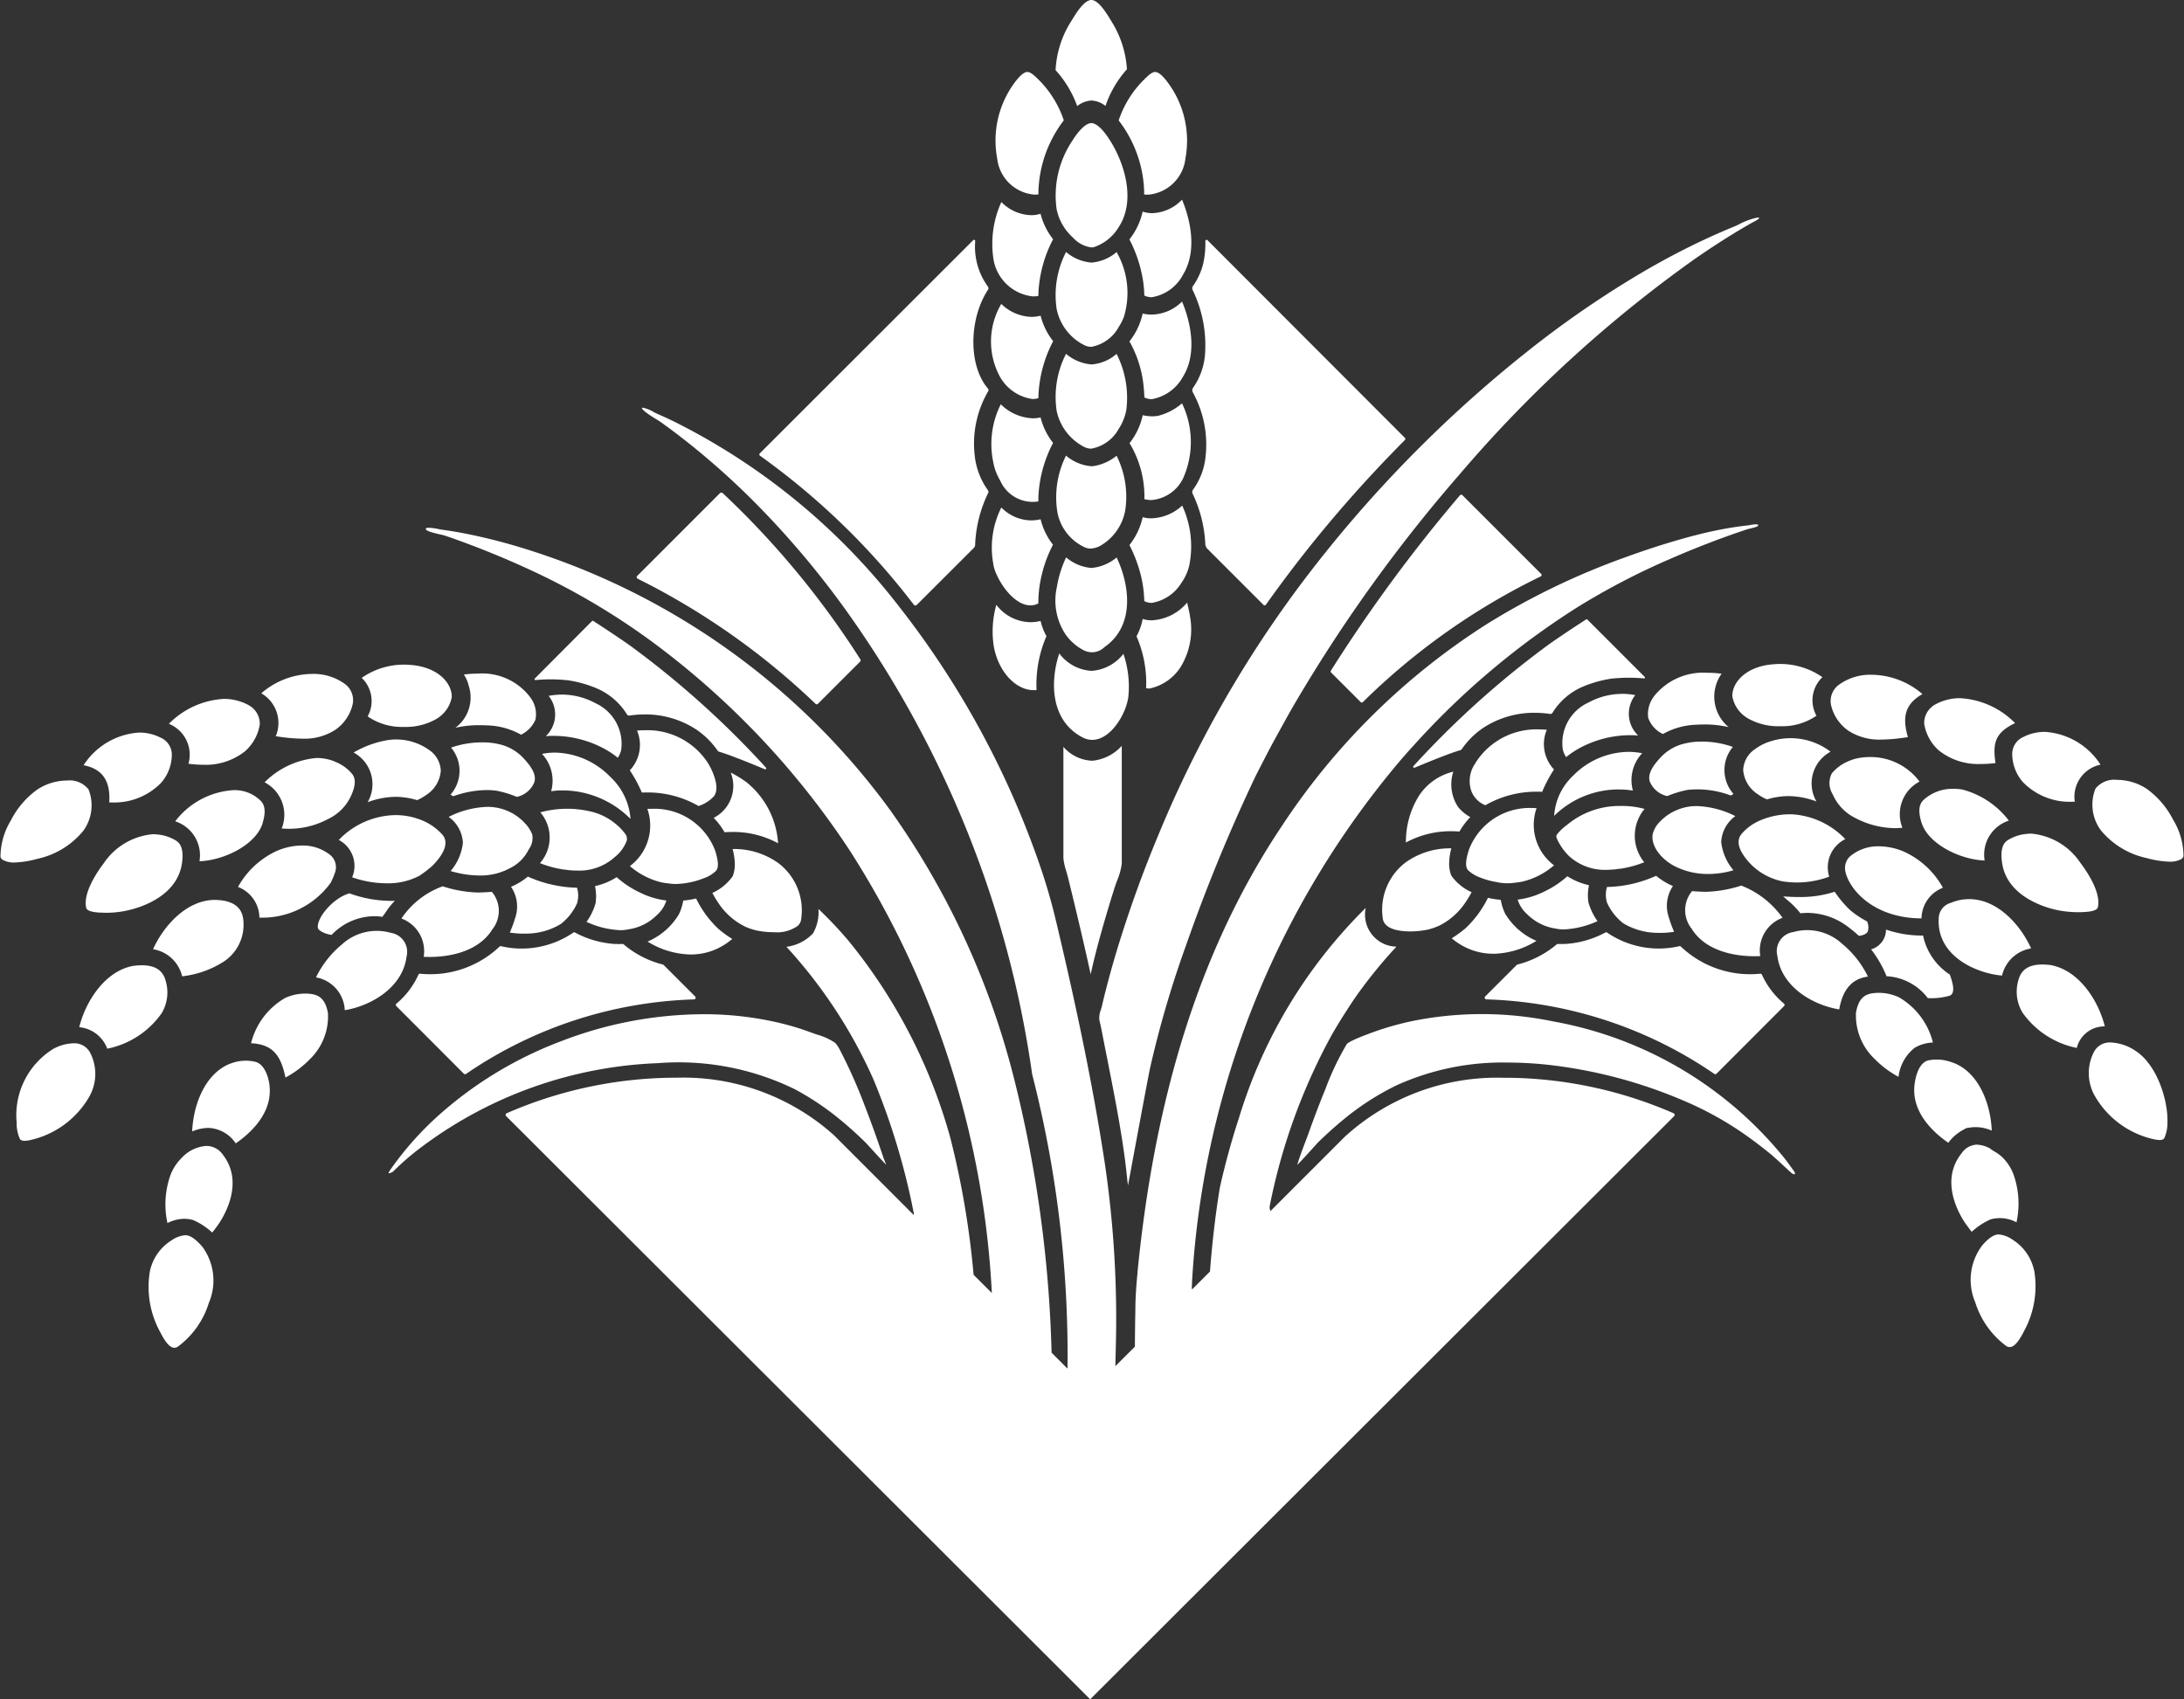 <svg xmlns="http://www.w3.org/2000/svg" width="141.377" height="110.01" viewBox="0 0 141.377 110.01">
  <rect x="0" y="0" width="141.377" height="110.01" fill="#333333" stroke="none"/>
  <g id="今益稲荷神社_社紋_白" transform="translate(70.688 55.005)">
    <path id="パス_488620" data-name="パス 488620" d="M84.424,37.532a82.533,82.533,0,0,1,14.348-14.7,64.7,64.7,0,0,1,7.785-5.346c1.293-.748,2.586-1.423,3.844-2.007.612-.286,1.241-.56,1.87-.817.062-.025.159-.071.275-.126a4.36,4.36,0,0,1,1.24-.454c.049,0,.066.01.07.014l.025.018c-.014.036-.085.113-.4.269l-.075.04c-.377.213-.77.446-1.167.688-.83.507-1.691,1.069-2.558,1.673A83.588,83.588,0,0,0,94.524,30.664,98.666,98.666,0,0,0,83.716,45.715c-.334.576-1.337,2.395-1.542,2.79-.344.662-.832,1.609-.912,1.772a110.69,110.69,0,0,0-4.508,10.985,66.489,66.489,0,0,0-2.31,7.9c-.093.417-.675,3.546-1.1,5.832-.126.679-.239,1.293-.327,1.752-.04-.328-.077-.658-.1-.89-.016-.141-.027-.246-.033-.294-.1-.85-.23-1.714-.387-2.64-.254-1.508-.556-3.032-.849-4.506q-.109-.543-.215-1.087l-.055-.284c-.064-.331-.129-.673-.213-1a1.422,1.422,0,0,1,.1-.677c.025-.087.051-.171.067-.246.093-.4.193-.811.3-1.213.194-.76.41-1.532.659-2.359a79.111,79.111,0,0,1,2.76-7.654A74.162,74.162,0,0,1,84.424,37.532Zm31.161,37.54a24.887,24.887,0,0,0-15.041-8.946,22.714,22.714,0,0,0-9.205-.007,19.24,19.24,0,0,0-2.3.648l-.071.026c-1.435.513-1.737.726-1.791.808a17.945,17.945,0,0,0-1.4,2.958l-.1.239c-.335.831-.663,1.7-1,2.652-.011.033-.041.109-.081.215-.148.387-.485,1.263-.621,1.751.264-.265.664-.705.962-1.035.183-.2.314-.347.362-.4.589-.58,1.188-1.115,1.777-1.593A17.119,17.119,0,0,1,90.4,70.264a16.6,16.6,0,0,1,7.19-1.475,24.668,24.668,0,0,1,2.466.128,31.028,31.028,0,0,1,8.723,2.251,21.928,21.928,0,0,1,3.854,2.059c.637.431,1.282.915,1.974,1.476.19.156.58.515.893.805.215.2.4.372.461.422a.356.356,0,0,0,.185.089h0a.08.08,0,0,0,.057-.029.486.486,0,0,0-.082-.183C116.083,75.751,115.738,75.274,115.585,75.073Zm-64.217-4.6a17.645,17.645,0,0,1,3.022,2.016c.552.454,1.109.954,1.651,1.489.048.048.178.19.358.39.287.316.7.766.965,1.036-.04-.111-.086-.226-.122-.313-.029-.071-.051-.128-.06-.157-.113-.342-.23-.684-.349-1.023-.283-.809-.573-1.6-.864-2.347a33.318,33.318,0,0,0-1.651-3.691,2.55,2.55,0,0,0-.246-.351,3.9,3.9,0,0,0-1.165-.537l-.287-.1-.085-.03c-.276-.1-.565-.205-.849-.294-.44-.138-.9-.262-1.355-.368a21.337,21.337,0,0,0-4.6-.532h-.16a25.751,25.751,0,0,0-9.267,1.754,25.263,25.263,0,0,0-7.808,4.7,20.58,20.58,0,0,0-3.244,3.639.517.517,0,0,0-.1.205h.01a.569.569,0,0,0,.358-.186,16.783,16.783,0,0,1,1.839-1.568l.019-.015A27.211,27.211,0,0,1,42.6,68.827,17.085,17.085,0,0,1,51.368,70.476Zm17.75-13.733c.148.591.3,1.225.5,2.056.329,1.377.675,2.837.984,4.281.519-2.4,1.534-5.553,1.543-5.586.049-.157.109-.323.17-.483a4.358,4.358,0,0,0,.3-1.089V48.285a2.952,2.952,0,0,1-1.9.964,2.594,2.594,0,0,1-1.878-.9v7.208a3.892,3.892,0,0,0,.182.834C69.053,56.506,69.088,56.625,69.118,56.743ZM66.688,40.28a2.831,2.831,0,0,1-2.193-1.125,6.357,6.357,0,0,0-.168,2.666c.286,1.631,1.4,2.86,2.6,2.86q.086,0,.172-.008a7.851,7.851,0,0,1,.641-3.487,3.729,3.729,0,0,1-.379-.986A2.961,2.961,0,0,1,66.688,40.28Zm7.863-.122a1.973,1.973,0,0,1-.582-.086,3.8,3.8,0,0,1-.4,1.121,7.527,7.527,0,0,1,.622,3.355.887.887,0,0,0,.219.026,3.156,3.156,0,0,0,2.025-1.409,4.656,4.656,0,0,0,.6-3.248c-.033-.238-.137-.69-.189-.906A3.194,3.194,0,0,1,74.551,40.158Zm-4.476,7.579a1.348,1.348,0,0,0,.627.161c1.2,0,2.2-1.681,2.34-2.794a6.571,6.571,0,0,0-.32-2.774,2.852,2.852,0,0,1-2.072,1.1A2.8,2.8,0,0,1,68.569,42.3C67.962,44.143,68,46.653,70.075,47.737ZM67.36,33.616a2.6,2.6,0,0,1-.61.074,2.751,2.751,0,0,1-1.93-.835,5.789,5.789,0,0,0-.511,3.7l0,.029,0,.012-.012,0,.014,0h0l.005.025c.193.9,1.255,2.569,2.388,2.569a1.119,1.119,0,0,0,.511-.124,7.645,7.645,0,0,1,.267-2.027l0-.016a8.376,8.376,0,0,1,.681-1.758A4.364,4.364,0,0,1,67.36,33.616Zm6.418,3.361.011.036a7.628,7.628,0,0,1,.282,1.88.038.038,0,0,0,.022.03,1.043,1.043,0,0,0,.463.107,2.779,2.779,0,0,0,1.922-1.3,3.157,3.157,0,0,0,.448-.913l.059-.212a6.286,6.286,0,0,0-.458-3.875,3.068,3.068,0,0,1-2.007.826,2,2,0,0,1-.552-.075,4.415,4.415,0,0,1-.857,1.806A8.966,8.966,0,0,1,73.778,36.977ZM69,41.106a3.29,3.29,0,0,0,1.139.984,1.161,1.161,0,0,0,1.362-.2c1.962-1.367,1.65-3.972.783-5.8a2.967,2.967,0,0,1-1.628.679,2.886,2.886,0,0,1-1.642-.685,7.119,7.119,0,0,0-.6,1.925A3.974,3.974,0,0,0,69,41.106ZM67.36,27.024a2.209,2.209,0,0,1-.5.056,3.106,3.106,0,0,1-2.076-.908A5.726,5.726,0,0,0,64.314,30h0v0h0v.016a3.681,3.681,0,0,0,.433,1.1,2.3,2.3,0,0,0,2.469,1.346c0-.2.005-.4.021-.6a8.3,8.3,0,0,1,.932-3.188A4.334,4.334,0,0,1,67.36,27.024Zm7.171,5.349a2.5,2.5,0,0,0,2.052-1.4,5.78,5.78,0,0,0-.067-4.862,3.8,3.8,0,0,1-1.515.8,1.887,1.887,0,0,1-.4.04,2.765,2.765,0,0,1-.629-.072,4.408,4.408,0,0,1-.854,1.81,6.679,6.679,0,0,1,.962,3.623A1.786,1.786,0,0,0,74.531,32.373Zm-4.325,3.053a.88.88,0,0,0,.388.087,1.461,1.461,0,0,0,.731-.239A3.328,3.328,0,0,0,72.84,33.04v-.011a5.9,5.9,0,0,0-.56-3.524,3.174,3.174,0,0,1-1.472.667c-.056.005-.115.01-.174.01a2.872,2.872,0,0,1-1.627-.686,6.047,6.047,0,0,0-.555,3.687A3.136,3.136,0,0,0,70.206,35.426Zm-3.364-9.594a1.246,1.246,0,0,0,.379-.059c0-.193.005-.3.021-.5a8.332,8.332,0,0,1,.932-3.186,4.39,4.39,0,0,1-.813-1.65,2.378,2.378,0,0,1-.6.077,2.916,2.916,0,0,1-1.945-.839,4.786,4.786,0,0,0-.068,4.748A2.872,2.872,0,0,0,66.842,25.832Zm7.684-5.467a2.112,2.112,0,0,1-.558-.07,4.4,4.4,0,0,1-.856,1.806,7.331,7.331,0,0,1,.934,3.1c.018.18.029.357.031.528a1.079,1.079,0,0,0,.481.113,2.871,2.871,0,0,0,2.027-1.468c1.085-1.769.246-4.113-.068-4.853A2.851,2.851,0,0,1,74.526,20.366ZM68.4,26.591a3.408,3.408,0,0,0,1.807,2.354,1.024,1.024,0,0,0,.435.1,2.531,2.531,0,0,0,1.772-1.275l.015-.023a3.372,3.372,0,0,0,.484-1.221v-.015a6.247,6.247,0,0,0-.634-3.6,2.769,2.769,0,0,1-1.628.682,2.9,2.9,0,0,1-1.642-.686A6.105,6.105,0,0,0,68.4,26.591ZM64.313,16.8v.012h0l.007.023a2.886,2.886,0,0,0,2.547,2.353,2.041,2.041,0,0,0,.351-.029,4.774,4.774,0,0,1,.021-.481,8.3,8.3,0,0,1,.932-3.191,4.363,4.363,0,0,1-.813-1.649,1.969,1.969,0,0,1-.6.092,2.8,2.8,0,0,1-1.936-.85,6.531,6.531,0,0,0-.511,3.7Zm10.278-3a2.043,2.043,0,0,1-.625-.1,4.391,4.391,0,0,1-.856,1.8,8.671,8.671,0,0,1,.812,2.286,7.235,7.235,0,0,1,.153,1.345,1.082,1.082,0,0,0,.481.111,2.782,2.782,0,0,0,2.026-1.463c1.08-1.774.252-4.106-.066-4.854A2.789,2.789,0,0,1,74.592,13.8ZM68.4,20a3.363,3.363,0,0,0,1.807,2.353,1.023,1.023,0,0,0,.439.1,2.537,2.537,0,0,0,1.781-1.3,3.346,3.346,0,0,0,.327-.642,5.32,5.32,0,0,0-.473-4.193A2.847,2.847,0,0,1,70.651,17a2.915,2.915,0,0,1-1.642-.686A6.1,6.1,0,0,0,68.4,20ZM70.651,6.508a1.586,1.586,0,0,1,.91.35A6.929,6.929,0,0,1,72.95,4.482a6.575,6.575,0,0,0-1.025-3.135l-.038-.064C71.655.9,71.117,0,70.651,0s-1,.867-1.225,1.238l-.031.053a6.486,6.486,0,0,0-1.064,3.249,7.024,7.024,0,0,1,1.4,2.328A1.634,1.634,0,0,1,70.651,6.508ZM66.964,12.6h0c.085,0,.172-.005.261-.014a3.34,3.34,0,0,1,.014-.511v-.023a7.949,7.949,0,0,1,1.624-4.261,6.665,6.665,0,0,0-1.6-2.6l-.041-.041L67.169,5.1c-.187-.186-.446-.44-.663-.44h-.027c-.238.026-.543.313-.934.878a6.3,6.3,0,0,0-.994,4.719A2.638,2.638,0,0,0,66.964,12.6ZM68.5,13.931a3.431,3.431,0,0,0,.971,1.465,1.924,1.924,0,0,0,1.176.621.724.724,0,0,0,.19-.025,3.006,3.006,0,0,0,1.588-1.3c1.091-1.683.4-4.03-.525-5.53l-.021-.033c-.63-1.009-1.04-1.159-1.23-1.159-.331,0-.785.418-1.241,1.151a6.378,6.378,0,0,0-1.01,4.42,3.531,3.531,0,0,0,.1.369Zm5.546-1.877,0,.019a3.4,3.4,0,0,1,.014.515c.089.008.176.014.261.014a2.641,2.641,0,0,0,2.415-2.344,6.306,6.306,0,0,0-1-4.719c-.39-.565-.694-.852-.932-.878-.223-.023-.495.246-.69.439l-.066.066-.033.031a6.671,6.671,0,0,0-1.6,2.6A7.934,7.934,0,0,1,74.048,12.054ZM122.121,63.2a3.583,3.583,0,0,1,2.675,1.42h.1a4.21,4.21,0,0,0,1.326-.165c.411-.182.133-.971,0-1.351l-.007-.015a3.965,3.965,0,0,1-1.729-2.523,7.159,7.159,0,0,1-2.4-.387,1.322,1.322,0,0,1-.964,1.28,7.6,7.6,0,0,1,.755,1.195C121.962,62.826,122.046,63.009,122.121,63.2Zm-1.778-2.619h.018c.13-.015.439-.071.547-.276a.926.926,0,0,0-.049-.655,6.009,6.009,0,0,1-1.081-.719,6.843,6.843,0,0,1-1.013-1.2,7.157,7.157,0,0,1-2.338.34c-.306,0-.632-.014-.992-.04.087.082.178.16.271.242a5.392,5.392,0,0,1,.838.853,4.659,4.659,0,0,1,.488-.026,4.375,4.375,0,0,1,2.443.791,8.868,8.868,0,0,1,.839.679l.016.015Zm-23.67,1.166a5.506,5.506,0,0,0,2.786-.837,4.32,4.32,0,0,1-2.035-1.777,3.446,3.446,0,0,1-.275-.876,6.5,6.5,0,0,1-.83-.133,6.844,6.844,0,0,1-1.454,1.974,7.348,7.348,0,0,1-.89.645,4.259,4.259,0,0,0,1.264.746A4.054,4.054,0,0,0,96.673,61.743Zm3.944-1.646.023,0a2.5,2.5,0,0,0,.6.068,5.876,5.876,0,0,0,2.172-.536,3.928,3.928,0,0,1-.591-1.226,3.225,3.225,0,0,1,.038-1.1,4.357,4.357,0,0,1-1.4-.58,6.2,6.2,0,0,1-1.513,1l-.023.012a5.217,5.217,0,0,1-1.68.5,2.1,2.1,0,0,0,.63.961A3.262,3.262,0,0,0,100.616,60.1Zm-5.6-4.849-.005.016c-.067.257-.212.811.021,1.066a2.15,2.15,0,0,0,.774.472l.033.012a4.726,4.726,0,0,0,.964.272l.022,0a3.1,3.1,0,0,0,1.144.068l.38-.048.037-.007.135-.023a4.843,4.843,0,0,0,2.076-1.061,3.275,3.275,0,0,1-1.131-3.7c-.1-.007-.2-.01-.293-.01a4.2,4.2,0,0,0-4.056,2.625A3.191,3.191,0,0,0,95.016,55.249ZM89.522,59.52c.146.677,1.166.778,1.761.778a5.64,5.64,0,0,0,1.059-.1h.01a4.034,4.034,0,0,0,.767-.252l.03-.012A4.384,4.384,0,0,0,94.876,58.4a6.146,6.146,0,0,0,.385-.642,3.169,3.169,0,0,1-1.314-1.077l-.01-.019a2.158,2.158,0,0,1-.124-.9,3.844,3.844,0,0,1,.137-.842h-.06a4.909,4.909,0,0,0-2.909.919A3.843,3.843,0,0,0,89.522,59.52ZM105.8,57.186a7.885,7.885,0,0,1-1.774.236,1.776,1.776,0,0,0,0,1.01,3.54,3.54,0,0,0,1.053,1.341,4.351,4.351,0,0,0,2.165.617,5.847,5.847,0,0,0,1.125-.066,8.621,8.621,0,0,1-.394-1.115,2.265,2.265,0,0,1,.32-1.847,4.408,4.408,0,0,1-1.088-.664,8.274,8.274,0,0,1-1.389.484Zm6.918.146a8.143,8.143,0,0,1-2.2.4c-.284.01-.794-.027-.973-.041h-.012a1.919,1.919,0,0,0-.029,2.429l.021.034c1,1.58,3.148,1.751,4.023,1.751.133,0,.267,0,.4-.011a2.247,2.247,0,0,1,1.441-2.476A5.884,5.884,0,0,0,112.721,57.332Zm6.583,3.813h0l-.04-.031a3.33,3.33,0,0,0-3.161-.778l-.022.005a1.247,1.247,0,0,0-1.02,1.554v.011c.258,1.956,2.246,3.152,4,3.442.227-1.3.837-1.994,1.86-2.123A6.366,6.366,0,0,0,119.3,61.144Zm5.823,6.346a4.688,4.688,0,0,0-2.2-2.927l-.023-.01a3.074,3.074,0,0,0-1.666-.254c-.63.085-.946.448-1.091,1.252l0,.012a3.863,3.863,0,0,0,1.2,2.983,6.407,6.407,0,0,0,1.553,1.166,2.8,2.8,0,0,1,1.055-1.886A2.559,2.559,0,0,1,125.128,67.49Zm2.04,5.61a.441.441,0,0,1,.256-.087,2.507,2.507,0,0,1,1.513.183c-.072-1.785-.872-3.8-2.507-4.4l-.122-.04a2.808,2.808,0,0,0-1.472-.111c-.689.164-.865,1.262-.9,1.6l-.005.048c-.172,1.77,1.282,3.062,2.193,3.687A2.963,2.963,0,0,1,127.168,73.1Zm1.7,5.837a2.277,2.277,0,0,1,1.67.193,5.666,5.666,0,0,0-.217-3.165,3.106,3.106,0,0,0-.686-1.033,2.491,2.491,0,0,0-.484-.361,3.679,3.679,0,0,1-.347-.234,1.948,1.948,0,0,0-.838-.235,1.247,1.247,0,0,0-.984.562l-.008.01c-1.312,1.653-.323,3.618.165,4.389.124.194.392.543.5.682A4.471,4.471,0,0,1,128.867,78.937Zm2.8,3.264a3.114,3.114,0,0,0-1.345-1.921l-.063-.042a1.816,1.816,0,0,0-.856-.32h-.038c-.2,0-.533.12-1.028.684l-.027.034a3.692,3.692,0,0,0-.442,3.674,5.575,5.575,0,0,0,2,2.823.44.44,0,0,0,.23.074c.39,0,.734-.662.92-1.016l.021-.042a6.062,6.062,0,0,0,.647-3.881A.238.238,0,0,1,131.664,82.2Zm-27.4-25.9q.213-.01.435-.037v-.016h.138a6.923,6.923,0,0,0,1.6-.428,2.71,2.71,0,0,1,.019-3.453,5.654,5.654,0,0,0-1.587-.191h-.116a5.3,5.3,0,0,0-3.316,1.226,3.309,3.309,0,0,0-.626.588c-.1.142-.081.2.03.421l.016.036a3.653,3.653,0,0,0,.74,1l.031.026a3.423,3.423,0,0,0,2.377.838C104.087,56.312,104.175,56.309,104.262,56.3Zm8.068-3.468a5.921,5.921,0,0,0-2.491-.649,3.238,3.238,0,0,0-1.091.178l-.1.038a3.239,3.239,0,0,0-1.185.779l-.041.042a1.748,1.748,0,0,0-.41.677c-.216.678.35,1.6,1.319,2.138a4.688,4.688,0,0,0,2.253.543,5.684,5.684,0,0,0,1.627-.241,3.394,3.394,0,0,1-.794-1.829A2.211,2.211,0,0,1,112.33,52.836Zm6.078,3.918a2.034,2.034,0,0,1,1.04-2.428,5.182,5.182,0,0,0-3.345-1.6c-.082-.005-.168-.008-.257-.008a4.911,4.911,0,0,0-2.07.47,3.269,3.269,0,0,0-1.025.783c-.346.4-.26.93.253,1.6a4,4,0,0,0,2.38,1.487A5.955,5.955,0,0,0,118.408,56.754Zm7.36.719a5.483,5.483,0,0,0-2.476-2.316,4.175,4.175,0,0,0-1.666-.366,2.815,2.815,0,0,0-1.859.642,1.018,1.018,0,0,0-.3,1.024l0,.016c.279,1.158,1.852,2.975,4.916,2.984A2.158,2.158,0,0,1,125.768,57.473Zm-1.353,1.985h0V59.6Zm7.063,1.945c-.72-1.6-2.23-3.193-4-3.193-.1,0-.2.005-.3.015l-.007,0h-.025a3.162,3.162,0,0,0-.863.226,1.063,1.063,0,0,0-.787,1.04c-.115,2.417,2.44,3.528,4.1,3.668A2.305,2.305,0,0,1,131.478,61.4Zm1.273,1.077a4.611,4.611,0,0,0-.547-.037c-.83,0-1.327.3-1.523.924l-.005.018a2.634,2.634,0,0,0,.246,2.174,5.659,5.659,0,0,0,3.513,2.284,1.832,1.832,0,0,1,1.814-1.392C135.834,64.76,134.57,62.809,132.75,62.48Zm5.382,5.484a3.127,3.127,0,0,0-1.5-.474,1.153,1.153,0,0,0-1.111.66h0l-.015.029a2.985,2.985,0,0,0,.074,2.734,5.863,5.863,0,0,0,3.885,2.852,1.792,1.792,0,0,0,.331.04c.211,0,.279-.077.312-.144a2.426,2.426,0,0,0,.194-1.039C140.346,71.226,139.617,68.831,138.132,67.964ZM93.944,53.812c.175,0,.353.007.529.022a4.7,4.7,0,0,1,.705-.936,2.617,2.617,0,0,1-.8-.67,2.648,2.648,0,0,1-.3-2.271,3.685,3.685,0,0,0-2.227,1.565,5.624,5.624,0,0,0-.842,3.021A6.081,6.081,0,0,1,93.944,53.812Zm5.707-6.59a4.66,4.66,0,0,0-4.171,2.22v.021l-.029.027a2,2,0,0,0-.211,1.709,1.6,1.6,0,0,0,.912.931v0h0a6.6,6.6,0,0,1,3.361-.876c.1,0,.208,0,.316.007a8.614,8.614,0,0,1,.767-1.446,2.385,2.385,0,0,1-.466-2.571C99.973,47.228,99.811,47.222,99.651,47.222Zm5.32-2.3a4.545,4.545,0,0,0-2.149.562,2.881,2.881,0,0,0-1.66,3.016,1.462,1.462,0,0,0,.219.514,5.7,5.7,0,0,1,.853-.574,6.947,6.947,0,0,1,3.308-.845c.168,0,.336.007.5.021A1.952,1.952,0,0,1,105.856,45,4.856,4.856,0,0,0,104.972,44.917Zm5.6-1.362a4.065,4.065,0,0,0-3.5,1.513l-.015.026a1.859,1.859,0,0,0-.36,1.377,1.818,1.818,0,0,0,.953,1.043,4.673,4.673,0,0,1,2.13-.6c.2-.012.388-.018.566-.018a6.814,6.814,0,0,1,1.554.171,2.559,2.559,0,0,1-.455-3.456A6.737,6.737,0,0,0,110.57,43.555Zm1.569,1.509v.015a2.062,2.062,0,0,0,.868,1.333l.07.049a3.957,3.957,0,0,0,2.156.548,3.891,3.891,0,0,0,2.35-.679,2.064,2.064,0,0,1,.387-2.495,4.787,4.787,0,0,0-3.13-.839C113.068,43.115,112.131,44.147,112.139,45.064Zm-7.32,6.042a5.3,5.3,0,0,1,.882.071,2.54,2.54,0,0,1,.6-2.417,4.417,4.417,0,0,0-.89-.09,5.1,5.1,0,0,0-3.569,1.532,3.905,3.905,0,0,0-1.238,2.61A5.964,5.964,0,0,1,104.819,51.107Zm5.35-3.1a4.488,4.488,0,0,0-1.392.2l-.023.007a3.092,3.092,0,0,0-1.233.79l-.014.015c-.437.468-.912,1.074-.693,1.619a1.6,1.6,0,0,0,1.1.894l.012,0a6.79,6.79,0,0,1,1.323-.4,6.082,6.082,0,0,1,2.791.365l.176-.1a2.333,2.333,0,0,1-.045-3.046A6.039,6.039,0,0,0,110.169,48.009Zm4.573-.056a3.3,3.3,0,0,0-1.106.522,1.709,1.709,0,0,0-.794,1.37,2.041,2.041,0,0,0,.934,1.562,3.189,3.189,0,0,0,.606.344,4.91,4.91,0,0,1,1.4-.215,5.367,5.367,0,0,1,1.8.346,2.332,2.332,0,0,1,.915-3.219A4.255,4.255,0,0,0,114.742,47.953Zm9.513,2.642a3.956,3.956,0,0,0-3.195-1.588,4.393,4.393,0,0,0-.6.042l-.042.008a3.043,3.043,0,0,0-.472.108,3.435,3.435,0,0,0-.38.152l-.018.008a2.731,2.731,0,0,0-.969.741,1.367,1.367,0,0,0,.055,1.351l.01.022a3.07,3.07,0,0,0,1.467,1.521,5.655,5.655,0,0,0,2.536.652,4.7,4.7,0,0,0,.5-.027A2.379,2.379,0,0,1,124.255,50.6Zm.126,2.645.007.022c.437,1.379,2.488,2.388,4.083,2.444a2.313,2.313,0,0,1,1.567-2.582,5.542,5.542,0,0,0-3.013-2.012,3.08,3.08,0,0,0-.545-.046,2.78,2.78,0,0,0-1.943.7C124.209,52.058,124.162,52.524,124.38,53.24Zm10.113,5.814c.115,0,.23,0,.34-.011l.063,0c.252-.015.842-.052.9-.308.228-.957-.716-2.336-1.132-2.884a4.281,4.281,0,0,0-3.17-1.884,3.108,3.108,0,0,0-.373.023,2.778,2.778,0,0,0-1.155.4c-.35.226-.469.673-.376,1.407.273,2.176,2.666,2.9,3.392,3.077A6.645,6.645,0,0,0,134.493,59.054Zm-14.84-11.748a3.692,3.692,0,0,0,2.143.571,11.385,11.385,0,0,0,1.706-.16c-.332-1.163-.29-2.085.942-2.785a5.111,5.111,0,0,0-3.3-1.251,3.44,3.44,0,0,0-2.112.651,1.3,1.3,0,0,0-.491,1.368A2.775,2.775,0,0,0,119.653,47.306Zm8.578,2.153a7.2,7.2,0,0,0,.943-.064c-.19-1.273-.041-1.96,1.267-2.584a5.41,5.41,0,0,0-3.562-1.614,3.3,3.3,0,0,0-1.564.385,1.383,1.383,0,0,0-.76,1.259,2.933,2.933,0,0,0,.958,1.747A4.082,4.082,0,0,0,128.231,49.459Zm2.724,1.18a4.224,4.224,0,0,0,3.227,1.262h.124a2.12,2.12,0,0,1,1.664-2.4,4.611,4.611,0,0,0-3.609-2.123,3.019,3.019,0,0,0-1.372.325,1.2,1.2,0,0,0-.734,1.107A2.783,2.783,0,0,0,130.956,50.639Zm9.713,2.424a5.579,5.579,0,0,0-1.711-2,3.536,3.536,0,0,0-1.911-.578,1.567,1.567,0,0,0-1.4.566,2.788,2.788,0,0,0,.347,2.7,5.271,5.271,0,0,0,2.945,1.793,6.516,6.516,0,0,0,1.487.239,1.517,1.517,0,0,0,.76-.161.319.319,0,0,0,.156-.2A4.53,4.53,0,0,0,140.668,53.063ZM21.436,60.521l.029.005a3.867,3.867,0,0,1,2.786-1.213,2.54,2.54,0,0,1,.495.045c.075-.093.159-.212.246-.338a4.693,4.693,0,0,1,.563-.7h-.04a7.938,7.938,0,0,1-2.9-.488v0c-.019.007-.036.016-.056.022-1.059.331-2.1,1.631-1.978,2.23C20.614,60.23,20.964,60.442,21.436,60.521Zm25.969.267a7.241,7.241,0,0,1-.891-.645,6.773,6.773,0,0,1-1.453-1.975,6,6,0,0,1-.833.134,3.407,3.407,0,0,1-.275.878,4.322,4.322,0,0,1-2.034,1.776,5.486,5.486,0,0,0,2.787.837,4.071,4.071,0,0,0,1.433-.256A4.334,4.334,0,0,0,47.4,60.788Zm-9.438-1.106a5.83,5.83,0,0,0,2.172.537,2.5,2.5,0,0,0,.6-.068l.022,0a3.254,3.254,0,0,0,1.744-.894,2.113,2.113,0,0,0,.632-.96,5.246,5.246,0,0,1-1.681-.5l-.022-.011a6.184,6.184,0,0,1-1.515-1,4.344,4.344,0,0,1-1.4.58,3.325,3.325,0,0,1,.037,1.1A3.932,3.932,0,0,1,37.967,59.682Zm5.786-2.454a5.191,5.191,0,0,0,1.788-.365l.026-.011h.005a2.13,2.13,0,0,0,.771-.47c.236-.257.09-.811.021-1.077l0-.007c-.026-.1-.06-.2-.1-.31A4.2,4.2,0,0,0,42.2,52.361c-.1,0-.2,0-.293.008a3.275,3.275,0,0,1-1.131,3.7,4.827,4.827,0,0,0,2.1,1.066l.109.019a.2.2,0,0,1,.04.007l.379.046A2.707,2.707,0,0,0,43.753,57.228ZM33.08,57.41a2.264,2.264,0,0,1,.32,1.847,8.373,8.373,0,0,1-.4,1.117,6.124,6.124,0,0,0,1.128.066A4.345,4.345,0,0,0,36.3,59.82a3.536,3.536,0,0,0,1.054-1.34,1.769,1.769,0,0,0,0-1.009,7.946,7.946,0,0,1-1.774-.238l-.018,0a8.571,8.571,0,0,1-1.392-.483A4.282,4.282,0,0,1,33.08,57.41Zm-5.654,4.532c.133.005.267.01.4.01.875,0,3.018-.17,4.023-1.752l.022-.034a1.918,1.918,0,0,0-.03-2.428h-.012c-.179.012-.692.049-.972.04a8.048,8.048,0,0,1-2.2-.4,5.44,5.44,0,0,0-2.672,2.086A2.246,2.246,0,0,1,27.426,61.941Zm-1.111.011v-.011a1.245,1.245,0,0,0-1.021-1.552l-.021-.007a3.334,3.334,0,0,0-3.16.778l-.041.031a6.4,6.4,0,0,0-1.617,2.083A2.251,2.251,0,0,1,22.318,65.4C24.07,65.106,26.056,63.908,26.315,61.952ZM21.232,65.6c-.145-.8-.462-1.166-1.092-1.252a3.1,3.1,0,0,0-1.668.254l-.012.005a4.685,4.685,0,0,0-2.209,2.931c1.308.067,1.917.674,2.227,2.221A6.426,6.426,0,0,0,20.031,68.6a3.863,3.863,0,0,0,1.2-2.984Zm-4.726,3.135a2.666,2.666,0,0,0-1.437.068l-.154.052c-1.613.619-2.4,2.618-2.476,4.392a2.818,2.818,0,0,1,1.044-.227,2.231,2.231,0,0,1,1.777,1c.912-.627,2.376-1.927,2.189-3.71h0l0-.025C17.37,69.625,17.085,68.871,16.507,68.734Zm-2.093,6-.015-.021a1.3,1.3,0,0,0-1.042-.528,2.4,2.4,0,0,0-1.612.793,3.094,3.094,0,0,0-.688,1.036,5.654,5.654,0,0,0-.216,3.165,2.445,2.445,0,0,1,1.094-.276,2.114,2.114,0,0,1,.576.082,4.492,4.492,0,0,1,1.228.808c.1-.12.372-.48.5-.683.485-.767,1.474-2.726.175-4.376Zm-1.375,5.91c-.493-.559-.828-.677-1.023-.677h-.033a1.789,1.789,0,0,0-.86.319h0l-.066.042a3.116,3.116,0,0,0-1.346,1.936l-.01.041,0,.018a6.056,6.056,0,0,0,.647,3.871l.022.042c.186.354.529,1.016.919,1.016a.428.428,0,0,0,.228-.074,5.562,5.562,0,0,0,2-2.823,3.688,3.688,0,0,0-.44-3.674ZM36.541,56.3h.085l.005.01c.164.022.327.036.483.045.087,0,.175.005.264.005a3.42,3.42,0,0,0,2.374-.835l.041-.036a2.465,2.465,0,0,0,.779-1.065A.543.543,0,0,0,40.488,54a3.941,3.941,0,0,0-2.417-1.5,6.553,6.553,0,0,0-3.092.092,2.505,2.505,0,0,1-.025,3.286A6.883,6.883,0,0,0,36.541,56.3Zm-2.59-3.036-.033-.034a3.194,3.194,0,0,0-1.185-.779l-.107-.04a3.253,3.253,0,0,0-1.087-.175,5.909,5.909,0,0,0-2.493.649,2.21,2.21,0,0,1,.92,1.675,3.414,3.414,0,0,1-.794,1.83,6.628,6.628,0,0,0,1.859.288,3.971,3.971,0,0,0,1.977-.472,2.646,2.646,0,0,0,1.222-1.222,1.23,1.23,0,0,0,.221-.965A2.217,2.217,0,0,0,33.951,53.264ZM28,56.043l.008-.01c.573-.585,1.146-1.411.621-2.008A3.662,3.662,0,0,0,27.027,53H27l-.014-.012-.148-.048a4.491,4.491,0,0,0-1.233-.171,5.184,5.184,0,0,0-3.674,1.609,1.892,1.892,0,0,1,.865,2.417,6.769,6.769,0,0,0,2.232.388,4.35,4.35,0,0,0,2.116-.484A8.114,8.114,0,0,0,28,56.043ZM16.792,59.406a5.471,5.471,0,0,0,4.62-2.265,5.65,5.65,0,0,0,.3-.725l0-.011a1.024,1.024,0,0,0-.3-1.023,2.823,2.823,0,0,0-1.863-.644,4.18,4.18,0,0,0-1.666.366,5.483,5.483,0,0,0-2.476,2.316A2.153,2.153,0,0,1,16.792,59.406Zm-5,3.8a6.335,6.335,0,0,0,2.462-.812.2.2,0,0,1,.059-.036,2.853,2.853,0,0,0,1.444-2.712c-.041-.819-.537-1.267-1.515-1.371l-.034,0a2.82,2.82,0,0,0-.3-.016c-1.772,0-3.281,1.6-4,3.193A2.306,2.306,0,0,1,11.79,63.209Zm-1.334,2.4a2.631,2.631,0,0,0,.246-2.175l-.005-.021c-.236-.745-.908-1.032-2.078-.88-1.811.327-3.077,2.28-3.491,3.97a2.14,2.14,0,0,1,1.813,1.39A5.655,5.655,0,0,0,10.456,65.606ZM5.86,68.2a1.156,1.156,0,0,0-1.113-.659,2.924,2.924,0,0,0-1.269.346,5.044,5.044,0,0,0-2.4,4.786,2.449,2.449,0,0,0,.2,1.038c.034.067.1.144.313.144a1.806,1.806,0,0,0,.329-.04A5.873,5.873,0,0,0,5.8,70.959a2.986,2.986,0,0,0,.072-2.733ZM48.3,50.623a7.537,7.537,0,0,0-1-.61,2.318,2.318,0,0,1-1.1,2.934,4.721,4.721,0,0,1,.705.934c.174-.014.354-.021.53-.021a6.08,6.08,0,0,1,2.932.731A5.515,5.515,0,0,0,48.3,50.623Zm-6.757.685c.105,0,.211-.005.314-.005a6.584,6.584,0,0,1,3.359.875l0,.137v-.135h0a2.294,2.294,0,0,0,.983-.615h0l.011-.012.005-.007c.442-.569-.15-1.732-.3-2l-.026-.027v-.022a4.661,4.661,0,0,0-4.172-2.221c-.16,0-.321.007-.48.021a2.388,2.388,0,0,1-.468,2.573A8.617,8.617,0,0,1,41.547,51.307Zm-5.713-3.67a6.952,6.952,0,0,1,3.308.846,5.7,5.7,0,0,1,.853.573,1.5,1.5,0,0,0,.22-.513,2.887,2.887,0,0,0-1.661-3.018,4.583,4.583,0,0,0-2.149-.56,5.211,5.211,0,0,0-.887.082,1.934,1.934,0,0,1-.183,2.611C35.5,47.644,35.666,47.637,35.834,47.637Zm-4.8-.69c.179,0,.364.005.566.015a4.709,4.709,0,0,1,2.131.6,1.934,1.934,0,0,0,.934-.972,1.787,1.787,0,0,0-.34-1.449l-.015-.025A3.9,3.9,0,0,0,30.9,43.61a6.832,6.832,0,0,0-.875.059,2.2,2.2,0,0,1,.313.712,2.449,2.449,0,0,1-.858,2.735A6.786,6.786,0,0,1,31.034,46.947ZM23.8,46.378a3.9,3.9,0,0,0,2.35.681,3.969,3.969,0,0,0,2.156-.548l.089-.063a2.052,2.052,0,0,0,.849-1.322v-.012c.008-.919-.931-1.949-2.7-2.07a4.778,4.778,0,0,0-3.13.841A2.064,2.064,0,0,1,23.8,46.378Zm11.882,4.847a4.33,4.33,0,0,1,.711-.055,6.2,6.2,0,0,1,4.42,1.845,4.118,4.118,0,0,0-1.314-2.729,5.13,5.13,0,0,0-3.569-1.564,4.264,4.264,0,0,0-.843.085A2.54,2.54,0,0,1,35.677,51.225Zm-6.516.223c.059.034.118.068.175.1a6.6,6.6,0,0,1,2.168-.4,4.66,4.66,0,0,1,.622.041,6.635,6.635,0,0,1,1.325.4l.007,0a1.594,1.594,0,0,0,1.106-.9c.219-.544-.254-1.148-.693-1.617l-.014-.016a3.105,3.105,0,0,0-1.24-.79l-.015-.005a4.455,4.455,0,0,0-1.392-.2A6.025,6.025,0,0,0,29.2,48.4,2.335,2.335,0,0,1,29.161,51.448Zm-5.359.483a5.381,5.381,0,0,1,1.8-.346A5.018,5.018,0,0,1,27,51.8a3.12,3.12,0,0,0,.6-.343,2.039,2.039,0,0,0,.934-1.562,1.707,1.707,0,0,0-.793-1.368,3.666,3.666,0,0,0-2.718-.6,6.507,6.507,0,0,0-2.133.79A2.331,2.331,0,0,1,23.8,51.931Zm-2.537,1.076a3.078,3.078,0,0,0,1.47-1.52c.175-.4.372-.975.062-1.372a2.692,2.692,0,0,0-.969-.741l-.014-.007a3.6,3.6,0,0,0-.383-.153,3.228,3.228,0,0,0-.468-.108l-.055-.008a3.068,3.068,0,0,0-.406-.027,5.378,5.378,0,0,0-3.378,1.575,2.376,2.376,0,0,1,1.106,2.988A5.374,5.374,0,0,0,21.265,53.007Zm-9.924.165a2.315,2.315,0,0,1,1.568,2.584c1.6-.057,3.664-1.074,4.087-2.463L17,53.28c.215-.711.165-1.176-.154-1.464a2.374,2.374,0,0,0-1.724-.663A5.135,5.135,0,0,0,11.341,53.172Zm.067,1.259a2.77,2.77,0,0,0-1.155-.4,2.867,2.867,0,0,0-.373-.025,4.286,4.286,0,0,0-3.17,1.882c-.417.548-1.36,1.927-1.132,2.886.062.256.651.293.9.308l.063,0a6.2,6.2,0,0,0,1.847-.176c.727-.172,3.119-.9,3.394-3.076C11.878,55.1,11.759,54.657,11.408,54.431Zm6.444-6.771a11.381,11.381,0,0,0,1.706.161,3.692,3.692,0,0,0,2.143-.573,2.78,2.78,0,0,0,1.11-1.6,1.3,1.3,0,0,0-.491-1.37,3.448,3.448,0,0,0-2.112-.649,5.105,5.105,0,0,0-3.3,1.254A2.218,2.218,0,0,1,17.852,47.66ZM12.2,49.442a6.9,6.9,0,0,0,.942.067,4.091,4.091,0,0,0,2.718-.871,2.926,2.926,0,0,0,.958-1.748,1.378,1.378,0,0,0-.76-1.259,3.3,3.3,0,0,0-1.565-.385,5.41,5.41,0,0,0-3.561,1.614A2.153,2.153,0,0,1,12.2,49.442ZM7.071,51.947h.122a4.227,4.227,0,0,0,3.23-1.262,2.791,2.791,0,0,0,.7-1.825,1.2,1.2,0,0,0-.735-1.109,3.017,3.017,0,0,0-1.371-.325,4.618,4.618,0,0,0-3.608,2.116C6.622,49.768,7.166,50.554,7.071,51.947ZM5.381,53.8a2.792,2.792,0,0,0,.347-2.7,1.563,1.563,0,0,0-1.4-.569,3.522,3.522,0,0,0-1.91.581,5.532,5.532,0,0,0-1.713,2A4.57,4.57,0,0,0,.031,55.47a.312.312,0,0,0,.152.2,1.5,1.5,0,0,0,.764.167,6.461,6.461,0,0,0,1.489-.241A5.284,5.284,0,0,0,5.381,53.8ZM48.258,60a4.139,4.139,0,0,0,.77.25h.01a5.316,5.316,0,0,0,1.047.1,2.339,2.339,0,0,0,1.568-.42.708.708,0,0,0,.2-.364,3.842,3.842,0,0,0-1.461-3.685,4.9,4.9,0,0,0-2.908-.917h-.06a3.98,3.98,0,0,1,.138.839,2.173,2.173,0,0,1-.126.908l-.012.022a3.21,3.21,0,0,1-1.311,1.073,6,6,0,0,0,.384.642,4.376,4.376,0,0,0,1.729,1.535ZM42.281,37.979a46.873,46.873,0,0,1,10.514,7.587.109.109,0,0,0,.15,0l2.737-2.738a.108.108,0,0,0,.015-.135,56.132,56.132,0,0,0-8.914-10.769.129.129,0,0,0-.175,0l-5.361,5.363a.107.107,0,0,0,.027.174C41.512,37.583,42.016,37.838,42.281,37.979Zm52.227-5.915a99.364,99.364,0,0,0-8.352,11.349.106.106,0,0,0,.015.13L88.08,45.45a.1.1,0,0,0,.145,0,43.429,43.429,0,0,1,11.506-8.132.1.1,0,0,0,.029-.167l-5.095-5.095A.108.108,0,0,0,94.509,32.064Zm16.468,37.46a.11.11,0,0,0,.141-.014l4.369-4.376a.109.109,0,0,0,0-.16,5.243,5.243,0,0,1-1.429-1.871.116.116,0,0,0-.115-.067,6.5,6.5,0,0,1-5.125-1.747.107.107,0,0,0-.113-.034,5.917,5.917,0,0,1-4.661-.874.1.1,0,0,0-.115-.015,6.281,6.281,0,0,1-2.428.731c-.129.014-.328.016-.45.016-.294,0-.232-.018-.336.072a6.367,6.367,0,0,1-2.488,1.259.1.1,0,0,0-.044.027l-2.04,2.038a.11.11,0,0,0,.077.189A27.57,27.57,0,0,1,110.977,69.524ZM40.931,41.9c-.776-.565-2.25-1.523-2.526-1.7a.067.067,0,0,0-.085.011l-3.7,3.715a.057.057,0,0,0,.042.1,10.543,10.543,0,0,1,2.112.016,7.653,7.653,0,0,1,1.843.517,4.268,4.268,0,0,1,1.974,1.7.143.143,0,0,0,.144.066,7.181,7.181,0,0,1,.964-.074,6,6,0,0,1,3.389.988A5.281,5.281,0,0,1,46.457,48.6a.165.165,0,0,0,.1.07c.612.163,2.29.853,2.954,1.131a.066.066,0,0,0,.077-.1A59.38,59.38,0,0,0,40.931,41.9Zm61.827-1.788a.062.062,0,0,0-.083-.011c-.276.178-1.75,1.135-2.526,1.7a59.308,59.308,0,0,0-8.656,7.8.066.066,0,0,0,.077.1c.664-.279,2.34-.969,2.954-1.131a.171.171,0,0,0,.1-.07,5.28,5.28,0,0,1,1.372-1.367,6.008,6.008,0,0,1,3.389-.988,7.009,7.009,0,0,1,.964.075.148.148,0,0,0,.144-.068,4.272,4.272,0,0,1,1.973-1.7,7.734,7.734,0,0,1,1.844-.517,10.859,10.859,0,0,1,2.112-.016.056.056,0,0,0,.042-.1ZM64.089,36.623c-.019-.094-.005-.026,0,0Zm0-6.59c-.019-.089-.008-.036,0-.007Zm0-13.183c-.019-.093-.005-.026,0,0ZM78,23a4.344,4.344,0,0,1-.766,2.1.292.292,0,0,0-.023.293,7.006,7.006,0,0,1,.83,4.161,4.357,4.357,0,0,1-.812,2.146.261.261,0,0,0-.023.271,8.428,8.428,0,0,1,.82,3.316c.029.066.053.124.082.191l3.681,3.68a.1.1,0,0,0,.159-.012,82.275,82.275,0,0,1,5.212-6.607c1.223-1.4,2.488-2.749,3.78-4.05a.1.1,0,0,0,0-.146L78.164,15.55a.081.081,0,0,0-.139.056,5.844,5.844,0,0,1-.138,1.463,4.285,4.285,0,0,1-.659,1.442.265.265,0,0,0-.023.269A8.186,8.186,0,0,1,78,23ZM59.157,39.152a.125.125,0,0,0,.187.011l3.726-3.722c.016-.042.033-.079.052-.12a8.386,8.386,0,0,1,.849-3.413.156.156,0,0,0-.015-.163,4.7,4.7,0,0,1-.854-2.2,6.724,6.724,0,0,1,.869-4.22.146.146,0,0,0-.019-.172c-1.273-1.474-1.241-4.5.007-6.4a.18.18,0,0,0,0-.189,4.386,4.386,0,0,1-.83-2.96.076.076,0,0,0-.131-.055L49.186,29.349a.1.1,0,0,0,.014.156A46.618,46.618,0,0,1,59.157,39.152Zm-33.5,25.823a.11.11,0,0,0,0,.16l4.369,4.376a.112.112,0,0,0,.142.014A27.562,27.562,0,0,1,44.926,64.7.11.11,0,0,0,45,64.511l-2.038-2.038a.1.1,0,0,0-.045-.027,6.342,6.342,0,0,1-2.487-1.259c-.1-.09-.045-.072-.336-.072-.123,0-.324,0-.45-.016a6.274,6.274,0,0,1-2.428-.731.1.1,0,0,0-.116.015,5.917,5.917,0,0,1-4.661.874.108.108,0,0,0-.113.034A6.5,6.5,0,0,1,27.2,63.036a.114.114,0,0,0-.115.067A5.259,5.259,0,0,1,25.661,64.975Zm71.989,4.8h-.275a14.614,14.614,0,0,0-10.3,3.8l-.008.007-4.629,4.629-.193.193a.611.611,0,0,1-.048-.328,38.543,38.543,0,0,1,4-11.049c.373-.67,1.189-1.96,1.646-2.605a31.433,31.433,0,0,1,2.556-3.137,2.07,2.07,0,0,1-1.985-2.51,32.231,32.231,0,0,0-8.2,13.572c-.47,1.431-.889,2.949-1.24,4.51-.291,1.74-.507,3.657-.645,5.461l-1.156,1.155a.21.21,0,0,1-.018-.082l0-.072c.007-.108.014-.343.019-.45A57.349,57.349,0,0,1,90.71,49.159q.269-.312.543-.618l.5-.55a50.838,50.838,0,0,1,10.322-8.657,46.066,46.066,0,0,1,6.108-3.18c.934-.409,1.907-.8,2.894-1.174.413-.154.846-.31,1.288-.465l.674-.23a2.343,2.343,0,0,1,.232-.062c.145-.034.489-.113.537-.191h0a.078.078,0,0,0,.005-.034v-.018l-.015-.008s-.026-.029-.139-.029a2.1,2.1,0,0,0-.349.044c-.06.011-.112.021-.149.025-.377.04-.761.093-1.177.161-.733.123-1.493.286-2.258.485-1.437.372-2.954.85-4.635,1.464a46.886,46.886,0,0,0-8.808,4.258A44.372,44.372,0,0,0,82.962,53.5c-5.123,7.669-8.175,17.111-9.328,28.866l0,.041c-.034.353-.127,1.288-.138,2.276,0,.282-.01.577-.014.867-.008.574-.016,1.243-.016,1.631L72.2,88.443c.01-.328.019-.846.026-1.107a68.738,68.738,0,0,0-.715-12.071c-.7-4.581-1.7-9.548-3.151-15.633a37.315,37.315,0,0,0-1.048-3.612A57.452,57.452,0,0,0,58.226,39.3,42.227,42.227,0,0,0,43.654,27.3c-.364-.176-.733-.347-1.1-.507-.082-.036-.171-.083-.268-.134a2.028,2.028,0,0,0-.694-.267.18.18,0,0,0-.041.014c0,.079.171.276.966.755.09.053.16.1.194.12.716.511,1.427,1.051,2.115,1.606a49.757,49.757,0,0,1,3.77,3.374,57.615,57.615,0,0,1,6.385,7.554,68.524,68.524,0,0,1,8.944,17.552,67.4,67.4,0,0,1,2.888,12.17,73.4,73.4,0,0,1,2.292,18.988.28.28,0,0,1-.015.067L68.072,87.57a81.206,81.206,0,0,0-2.466-17.889,51.7,51.7,0,0,0-7.975-17.224A46.2,46.2,0,0,0,34.213,35.6a37.322,37.322,0,0,0-4-1.039c-.566-.112-1.089-.2-1.6-.268-.046-.007-.116-.021-.2-.037a3.841,3.841,0,0,0-.651-.089c-.148,0-.18.03-.18.03a.088.088,0,0,0-.019.031.165.165,0,0,0,.008.052c.072.122.636.252.9.314.141.031.262.059.34.086.548.185,1.124.392,1.763.636,1.342.511,2.682,1.079,3.979,1.686a45.487,45.487,0,0,1,7.882,4.709,52.975,52.975,0,0,1,12.59,13.377,58.6,58.6,0,0,1,9.179,28.6v.018l-1.18-1.177a55.984,55.984,0,0,0-1.5-8.844,34.819,34.819,0,0,0-6.624-12.813,26.389,26.389,0,0,0-1.891-2l-.03-.026a2.739,2.739,0,0,1-.351,1.58,2.859,2.859,0,0,1-1.72.869,31.734,31.734,0,0,1,5.635,8.59,44.78,44.78,0,0,1,2.61,8.664.514.514,0,0,1,0,.113l-.32-.319-.94-.942L53.992,73.5l-.008-.008a14.6,14.6,0,0,0-10.2-3.722H43.5a27.5,27.5,0,0,0-10.7,2.3.115.115,0,0,0-.033.189L70.571,110.01l37.8-37.752a.115.115,0,0,0-.034-.187A27.49,27.49,0,0,0,97.65,69.773Z" transform="translate(-70.688 -55.005)" fill="#fff"/>
  </g>
</svg>

